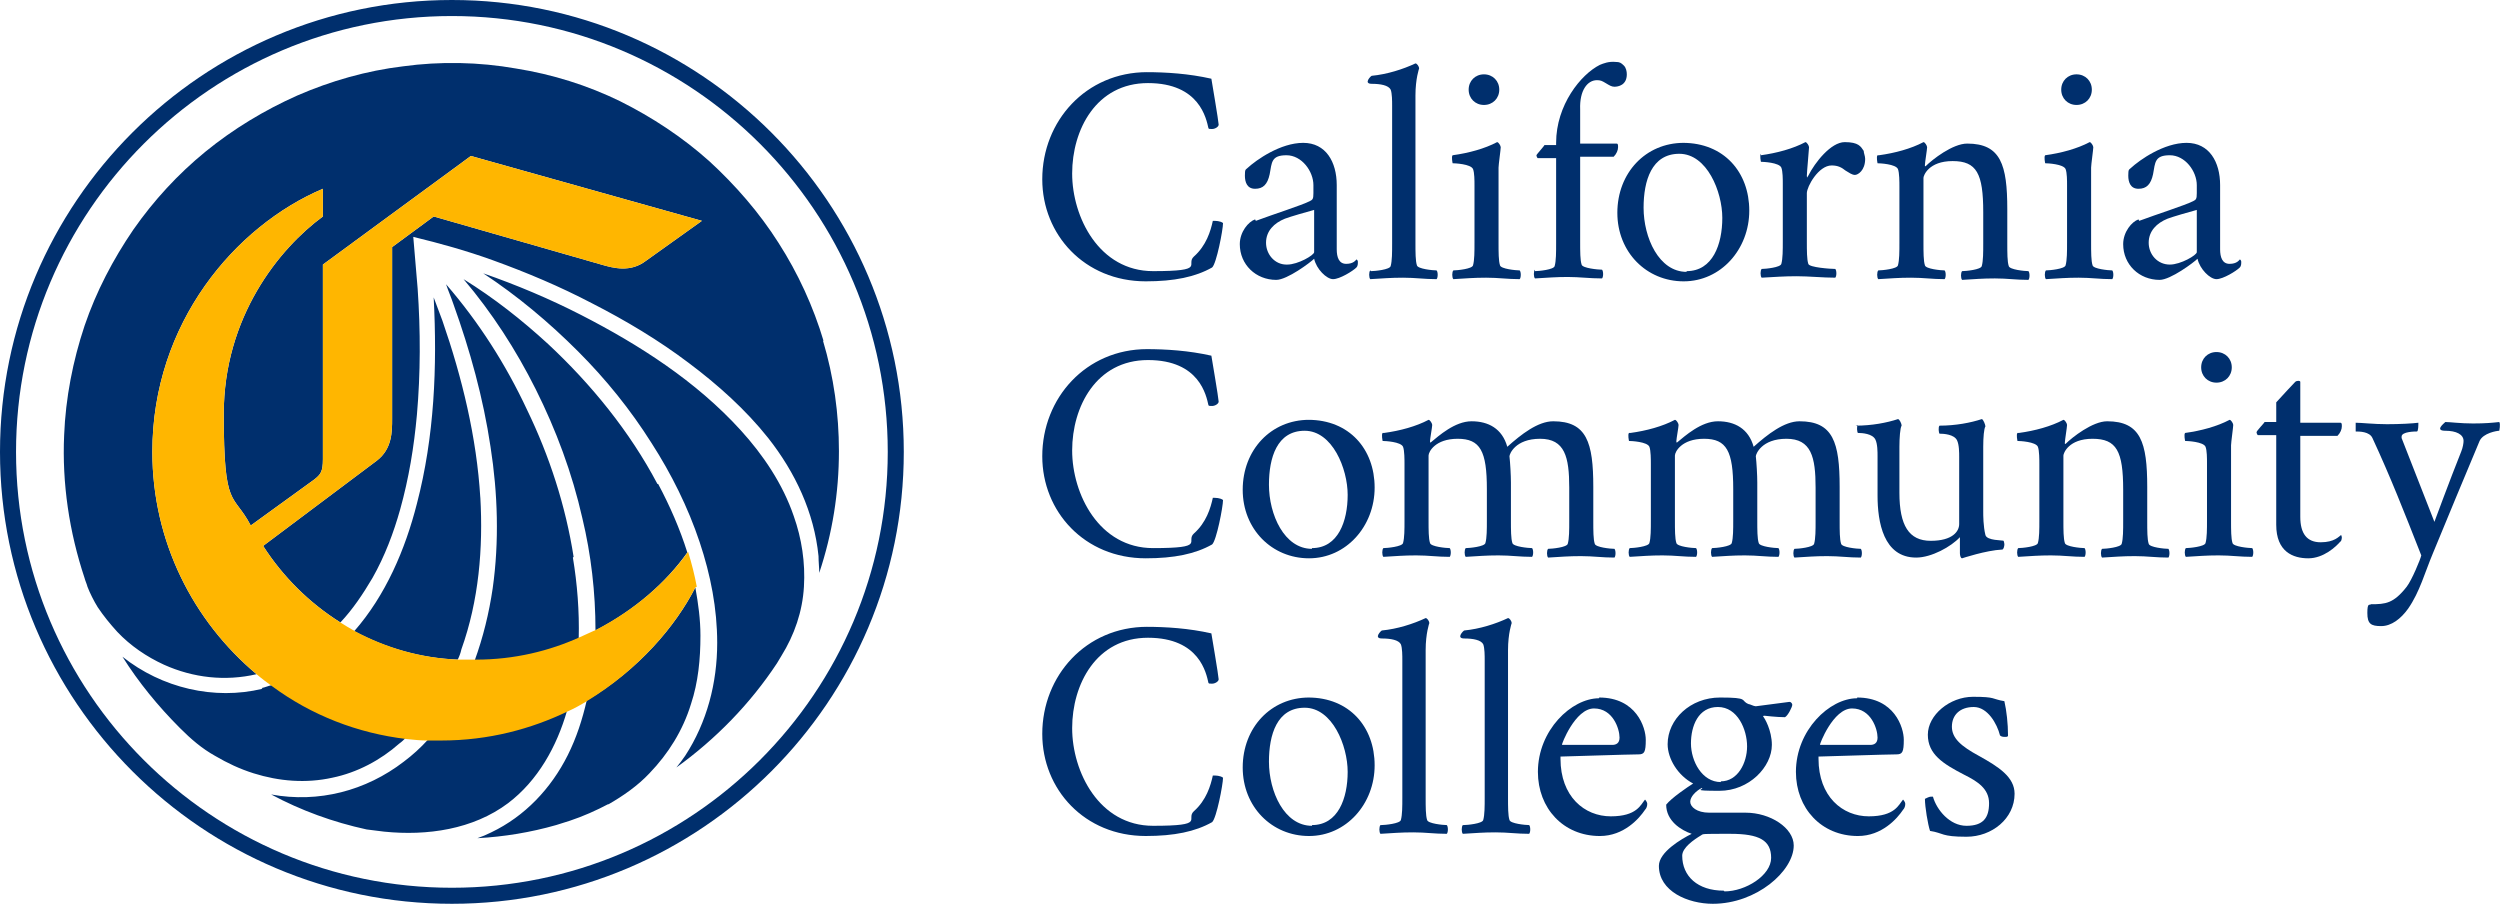 <?xml version="1.0" encoding="UTF-8"?> <svg xmlns="http://www.w3.org/2000/svg" xmlns:xlink="http://www.w3.org/1999/xlink" id="Primary_Logo" version="1.1" viewBox="0 0 343 124"><defs><style> .st0 { fill: #002f6d; } .st1 { fill: #ffb600; } </style></defs><g><path class="st0" d="M62,124C27.8,124,0,96.2,0,62S27.8,0,62,0s62,27.8,62,62-27.8,62-62,62ZM62,2.2C29,2.2,2.2,29,2.2,62s26.8,59.8,59.8,59.8,59.8-26.8,59.8-59.8S95,2.2,62,2.2Z"></path><path class="st0" d="M78.7,76.4c-1.1-7-3.3-13.8-6.4-20.2-2.9-6.2-6.6-12-11.1-17.2.3.9.7,1.8,1,2.7,2.3,6.4,4.1,12.9,5.1,19.6,1,6.4,1.2,13,.3,19.4-.5,3.4-1.3,6.7-2.5,10,5.3,0,10.1-1.2,14.3-3.1.1-3.7-.2-7.5-.8-11.1ZM58.7,101.5c-1,1.1-2.1,2.1-3.3,3-5.2,4-11.7,5.7-18.2,4.5,4.1,2.2,8.5,3.8,13.1,4.8.8.1,1.6.2,2.4.3,5.9.6,12.2-.3,17-3.9,4.1-3.1,6.7-7.8,8.1-12.7-5,2.4-10.8,4-17.4,4-.6,0-1.2,0-1.8,0ZM65.9,68.3c-.5-8.3-2.5-16.5-5.2-24.3-.4-1.1-.8-2.1-1.2-3.2.5,9.5.1,19.1-2.3,28.3-1.6,6.3-4.3,12.6-8.6,17.5,4.3,2.3,9.1,3.7,14.2,3.9.2-.4.4-.9.5-1.4,2.4-6.7,3-13.9,2.6-20.9ZM36,94.5c-6.6,1.6-13.8-.1-19.2-4.4,2.2,3.5,4.9,6.8,7.9,9.8,1.5,1.5,3,2.8,4.8,3.8,1.7,1,3.4,1.8,5.3,2.4,3.5,1.1,7.2,1.4,10.8.6,3.4-.7,6.6-2.4,9.2-4.7.3-.2.6-.5.9-.8-6.8-.8-13.1-3.3-18.4-7.2-.5.1-.9.3-1.4.4ZM90.2,66.4c-3.8-7.2-9.1-13.7-15-19.2-3.6-3.3-7.4-6.3-11.6-8.9,3.9,4.6,7.2,9.7,9.9,15.1,2.8,5.6,5,11.5,6.4,17.7,1.2,5,1.8,10.2,1.8,15.4,5.4-2.8,9.7-6.6,12.6-10.7h0c-1-3.2-2.4-6.4-4-9.4ZM83.4,110.4c2.1-1.2,4.1-2.6,5.7-4.3,2.6-2.7,4.6-5.9,5.7-9.5,1-3,1.3-6.2,1.3-9.4,0-2.2-.3-4.4-.7-6.6-2.7,5.3-7.8,11.3-14.9,15.5-.6,2.6-1.4,5.1-2.6,7.5-2.3,4.6-5.9,8.4-10.5,10.6-.6.3-1.3.6-1.9.8,3.7-.2,7.3-.8,10.8-1.8.6-.2,1.3-.4,1.9-.6,1.8-.6,3.6-1.4,5.3-2.3h0ZM113,46.8c-1.4-4.7-3.5-9.3-6.2-13.5-2.6-4.1-5.9-7.9-9.5-11.2-3.7-3.3-7.8-6-12.2-8.2-4.5-2.2-9.3-3.7-14.3-4.5-5.1-.9-10.4-1-15.5-.3-5,.6-9.9,2-14.5,4-4.5,2-8.8,4.6-12.6,7.7-3.8,3.1-7.1,6.7-9.9,10.7-2.8,4.1-5.1,8.5-6.7,13.2-1.6,4.8-2.6,9.9-2.8,15-.3,6.6.7,13.3,2.8,19.6.1.4.3.8.4,1.2.3.8.9,2,1.4,2.8.8,1.2,1.7,2.3,2.7,3.4,1.8,1.9,4,3.4,6.4,4.5,4,1.8,8.4,2.3,12.7,1.3-8.7-7.3-14.3-18.2-14.3-30.5,0-17.7,11.4-31,23.4-36.1v3.8c-6,4.4-13.6,13.8-13.6,27.1s1.3,10.7,3.7,15.3l8.7-6.3c.9-.7,1.2-1.1,1.2-2.8v-26.7l20.3-14.9,31.7,8.9-7.7,5.5c-2.1,1.6-4.4,1-6.1.5l-23-6.6-5.7,4.2v23.6c0,1.7,0,4.1-2.1,5.7l-15.6,11.7c2.7,4.2,6.3,7.8,10.6,10.5,1.7-1.8,3.1-3.9,4.4-6.1,1.7-3,2.9-6.2,3.8-9.4,1.2-4.3,1.9-8.6,2.3-13,.5-5.7.5-11.5.1-17.3-.2-2.4-.4-4.7-.6-7.1,3.7.9,7.3,1.9,10.9,3.2,4.7,1.7,9.2,3.6,13.6,5.9,4.7,2.4,9.2,5.1,13.3,8.2,4,3,7.8,6.4,10.9,10.3,3.7,4.7,6.3,10.2,6.9,16.2,0,.8.1,1.6.1,2.3,1.8-5.4,2.7-11,2.7-16.7,0-5.1-.7-10.2-2.2-15.2ZM108.9,70.8c-1.5-4.4-4.2-8.4-7.3-11.8-6.1-6.7-13.9-11.7-21.9-15.8-4.3-2.2-8.8-4.1-13.4-5.7,4.7,3.1,9,6.7,13,10.7,3.8,3.8,7.2,8,10.1,12.6,2.7,4.2,5,8.8,6.6,13.6,1.5,4.5,2.4,9.1,2.4,13.8,0,5.5-1.4,10.9-4.4,15.5-.4.6-.8,1.1-1.2,1.6,5.4-3.9,10.1-8.7,13.8-14.3.2-.3.4-.7.6-1,1.8-2.9,2.9-6.1,3.1-9.5.2-3.3-.3-6.6-1.4-9.7Z"></path><path class="st1" d="M95.4,80.6h0c-2.7,5.3-7.8,11.3-14.9,15.6-.8.5-1.7,1-2.6,1.4-5,2.4-10.8,4-17.4,4s-1.2,0-1.8,0c-1,0-1.9-.1-2.9-.2-6.8-.8-13.1-3.3-18.4-7.2-.7-.5-1.5-1.1-2.2-1.7-8.7-7.3-14.3-18.2-14.3-30.5,0-17.7,11.4-31,23.4-36.1v3.8c-6,4.4-13.6,13.8-13.6,27.1s1.3,10.7,3.7,15.3l8.7-6.3c.9-.7,1.2-1.1,1.2-2.8v-26.7l20.3-14.9,31.7,8.9-7.7,5.5c-2.1,1.6-4.4,1-6.1.5l-23-6.6-5.7,4.2v23.6c0,1.7,0,4.1-2.1,5.7l-15.6,11.7c2.7,4.2,6.3,7.8,10.6,10.5.6.4,1.3.8,2,1.2,4.3,2.3,9.1,3.7,14.2,3.9.6,0,1.2,0,1.8,0s.4,0,.6,0c5.3,0,10.1-1.2,14.3-3.1.7-.3,1.5-.7,2.2-1,5.4-2.8,9.7-6.6,12.6-10.7h0c.5,1.6.9,3.2,1.2,4.8Z"></path></g><g><g><g><path class="st0" d="M157.2,9.9c2.8,0,5.9.2,9,.9,0,0,1,5.9,1,6.3,0,.3-.5.6-.9.6s-.4,0-.5-.1c-.3-1.3-1.2-6.2-8.3-6.2s-10.4,6.4-10.4,12.4,3.7,13.4,11.1,13.4,4.4-.9,5.6-2c1.7-1.5,2.3-3.5,2.6-4.9.4,0,1,0,1.4.3,0,.9-.9,5.6-1.5,6.1-2.3,1.3-5.2,1.9-9.1,1.9-8.4,0-14.2-6.4-14.2-14,0-8,6-14.7,14.4-14.7Z"></path><path class="st0" d="M172.3,30.3c2.4-.9,6.2-2.1,7.4-2.7.4-.2.5-.3.5-1.1v-1.1c0-1.9-1.6-4.1-3.7-4.1s-2,1-2.3,2.6c-.3,1.4-.9,2-2,2s-1.4-.9-1.4-1.8.1-.8.3-1c1.3-1.2,4.6-3.5,7.7-3.5s4.6,2.6,4.6,5.8v8.8c0,1.1.3,2,1.3,2s1.3-.5,1.4-.6c.1,0,.2.2.2.3,0,.3,0,.6-.2.8-.5.5-2.3,1.6-3.2,1.6s-2.3-1.4-2.6-2.8c-.5.5-3.7,2.9-5.2,2.9-2.8,0-5-2.1-5-4.9,0-1.7,1.2-3.1,2.1-3.4ZM176.6,36.3c1.5,0,3.7-1.3,3.7-1.7v-5.8c-1.1.3-3.2.9-4,1.2-1.5.6-2.6,1.7-2.6,3.3s1.2,3,2.8,3Z"></path><path class="st0" d="M188.1,37.2c.5,0,2.6-.2,2.7-.7.2-.7.2-1.9.2-3.1V14.5c0-.6,0-1.7-.2-2.2-.3-.6-1.4-.8-2.6-.8s-.1-1.1,0-1.1c2.1-.2,4.3-.9,6-1.7.2,0,.5.4.5.7,0,0-.5,1.4-.5,3.7v20.2c0,1.3,0,2.5.2,3.1.1.5,2.2.7,2.7.7.2.2.2,1,0,1.2-1.7,0-2.9-.2-4.6-.2s-2.8.1-4.5.2c-.2-.2-.2-1,0-1.2Z"></path><path class="st0" d="M199.3,21.3c2.2-.3,4.4-.9,6.1-1.8.2,0,.5.5.5.7,0,.3-.3,2.4-.3,2.8v10.3c0,1.3,0,2.5.2,3.1.1.5,2.2.7,2.7.7.2.2.2,1,0,1.2-1.7,0-2.9-.2-4.6-.2s-2.8.1-4.5.2c-.2-.2-.2-1,0-1.2.5,0,2.6-.2,2.7-.7.2-.7.2-1.9.2-3.1v-7.9c0-.6,0-1.7-.2-2.2-.3-.7-2.5-.8-2.8-.8,0,0-.2-.9,0-1.1ZM203.6,10.2c1.2,0,2.1.9,2.1,2.1s-.9,2.1-2.1,2.1-2.1-.9-2.1-2.1.9-2.1,2.1-2.1Z"></path><path class="st0" d="M230.9,19.6c5.6,0,9.1,4,9.1,9.3s-3.9,9.7-9,9.7-9.1-4-9.1-9.4c0-5.5,3.9-9.6,9.1-9.6ZM231.4,37.2c3.6,0,4.9-3.7,4.9-7.3s-2.1-8.8-5.9-8.8-4.9,3.7-4.9,7.4c0,4.1,2.1,8.8,5.9,8.8Z"></path><path class="st0" d="M241.6,21.3c2.2-.3,4.4-.9,6.1-1.8.2,0,.5.5.5.7,0,.3-.3,3.4-.3,3.9s.1.1.2,0c.9-1.8,3.1-4.6,5-4.6s2.2.6,2.6,1.2c0,.3.2.7.2,1.1,0,1.6-1,2.2-1.4,2.2s-.8-.3-1.3-.6c-.5-.4-1-.7-1.9-.7-1.8,0-3.4,2.9-3.4,3.8v6.6c0,1.3,0,2.5.2,3.1.1.5,3.1.7,3.7.7.2.2.2,1,0,1.2-1.7,0-3.6-.2-5.3-.2s-3,.1-4.8.2c-.2-.2-.2-1,0-1.2.5,0,2.6-.2,2.7-.7.2-.7.2-1.9.2-3.1v-7.9c0-.6,0-1.7-.2-2.2-.3-.7-2.5-.8-2.8-.8,0,0-.2-.9,0-1.1Z"></path><path class="st0" d="M257.8,21.3c2.2-.3,4.4-.9,6.1-1.8.2,0,.5.5.5.7,0,.3-.3,2.1-.3,2.4s0,.2,0,.2,0,0,.1,0c.9-.9,3.7-3.1,5.7-3.1,4.6,0,5.5,2.9,5.5,9v4.7c0,1.3,0,2.5.2,3.1.1.5,2.2.7,2.7.7.2.2.2,1,0,1.2-1.7,0-2.9-.2-4.6-.2s-2.8.1-4.5.2c-.2-.2-.2-1,0-1.2.5,0,2.6-.2,2.7-.7.2-.7.2-1.9.2-3.1v-4.3c0-5.3-.9-7-4.2-7s-4,2-4,2.3v8.9c0,1.3,0,2.5.2,3.1.1.5,2.2.7,2.7.7.2.2.2,1,0,1.2-1.7,0-2.9-.2-4.6-.2s-2.8.1-4.5.2c-.2-.2-.2-1,0-1.2.5,0,2.6-.2,2.7-.7.2-.7.2-1.9.2-3.1v-7.7c0-.6,0-1.9-.2-2.4-.3-.7-2.5-.8-2.8-.8,0,0-.2-.9,0-1.1Z"></path><path class="st0" d="M280.6,21.3c2.2-.3,4.4-.9,6.1-1.8.2,0,.5.5.5.7,0,.3-.3,2.4-.3,2.8v10.3c0,1.3,0,2.5.2,3.1.1.5,2.2.7,2.7.7.2.2.2,1,0,1.2-1.7,0-2.9-.2-4.6-.2s-2.8.1-4.5.2c-.2-.2-.2-1,0-1.2.5,0,2.6-.2,2.7-.7.2-.7.2-1.9.2-3.1v-7.9c0-.6,0-1.7-.2-2.2-.3-.7-2.5-.8-2.8-.8,0,0-.2-.9,0-1.1ZM284.9,10.2c1.2,0,2.1.9,2.1,2.1s-.9,2.1-2.1,2.1-2.1-.9-2.1-2.1.9-2.1,2.1-2.1Z"></path><path class="st0" d="M293.5,30.3c2.4-.9,6.2-2.1,7.4-2.7.4-.2.5-.3.5-1.1v-1.1c0-1.9-1.6-4.1-3.7-4.1s-2,1-2.3,2.6c-.3,1.4-.9,2-2,2s-1.4-.9-1.4-1.8.1-.8.3-1c1.3-1.2,4.6-3.5,7.7-3.5s4.6,2.6,4.6,5.8v8.8c0,1.1.3,2,1.3,2s1.3-.5,1.4-.6c.1,0,.2.2.2.3,0,.3,0,.6-.2.8-.5.5-2.3,1.6-3.2,1.6s-2.3-1.4-2.6-2.8c-.5.5-3.7,2.9-5.2,2.9-2.8,0-5-2.1-5-4.9,0-1.7,1.2-3.1,2.1-3.4ZM297.7,36.3c1.5,0,3.7-1.3,3.7-1.7v-5.8c-1.1.3-3.2.9-4,1.2-1.5.6-2.6,1.7-2.6,3.3,0,1.6,1.2,3,2.9,3Z"></path></g><g><path class="st0" d="M157.2,47.9c2.8,0,5.9.2,9,.9,0,0,1,5.9,1,6.3,0,.3-.5.6-.9.6s-.4,0-.5-.1c-.3-1.3-1.2-6.2-8.3-6.2s-10.4,6.4-10.4,12.4,3.7,13.4,11.1,13.4,4.4-.9,5.6-2c1.7-1.5,2.3-3.5,2.6-4.9.4,0,1,0,1.4.3,0,.9-.9,5.6-1.5,6.1-2.3,1.3-5.2,1.9-9.1,1.9-8.4,0-14.2-6.4-14.2-14,0-8,6-14.7,14.4-14.7Z"></path><path class="st0" d="M179.5,57.6c5.6,0,9.1,4,9.1,9.3s-3.9,9.7-9,9.7-9.1-4-9.1-9.4c0-5.5,3.9-9.6,9.1-9.6ZM180,75.2c3.6,0,4.9-3.7,4.9-7.3s-2.1-8.8-5.9-8.8-4.9,3.7-4.9,7.4c0,4.1,2.1,8.8,5.9,8.8Z"></path><path class="st0" d="M189.9,59.4c2.2-.3,4.4-.9,6.1-1.8.2,0,.5.5.5.7,0,.3-.3,1.9-.3,2.2s0,.2,0,.2,0,0,.1,0c1.1-.9,3.3-2.9,5.6-2.9s4.2,1,4.9,3.5c1.9-1.7,4.2-3.5,6.3-3.5,4.6,0,5.5,2.9,5.5,9v4.7c0,1.3,0,2.5.2,3.1.1.5,2.2.7,2.7.7.2.2.2,1,0,1.2-1.7,0-2.9-.2-4.6-.2s-2.8.1-4.5.2c-.2-.2-.2-1,0-1.2.5,0,2.6-.2,2.7-.7.2-.7.2-1.9.2-3.1v-4.6c0-4.2-.6-6.7-4-6.7s-4.2,2.1-4.2,2.4c.1.9.2,2.6.2,3.6v5.2c0,1.3,0,2.5.2,3.1.1.5,2.2.7,2.7.7.2.2.2,1,0,1.2-1.7,0-2.9-.2-4.6-.2s-2.8.1-4.5.2c-.2-.2-.2-1,0-1.2.5,0,2.6-.2,2.7-.7.2-.7.2-1.9.2-3.1v-4.3c0-5.2-.9-6.9-4-6.9s-4,1.8-4,2.3v8.9c0,1.3,0,2.5.2,3.1.1.5,2.2.7,2.7.7.2.2.2,1,0,1.2-1.7,0-2.9-.2-4.6-.2s-2.8.1-4.5.2c-.2-.2-.2-1,0-1.2.5,0,2.6-.2,2.7-.7.2-.7.2-1.9.2-3.1v-7.7c0-.6,0-1.9-.2-2.4-.3-.7-2.5-.8-2.8-.8,0,0-.2-.9,0-1.1Z"></path><path class="st0" d="M223.7,59.4c2.2-.3,4.4-.9,6.1-1.8.2,0,.5.5.5.7,0,.3-.3,1.9-.3,2.2s0,.2,0,.2,0,0,.1,0c1.1-.9,3.3-2.9,5.6-2.9s4.2,1,4.9,3.5c1.9-1.7,4.2-3.5,6.3-3.5,4.6,0,5.5,2.9,5.5,9v4.7c0,1.3,0,2.5.2,3.1.1.5,2.2.7,2.7.7.2.2.2,1,0,1.2-1.7,0-2.9-.2-4.6-.2s-2.8.1-4.5.2c-.2-.2-.2-1,0-1.2.5,0,2.6-.2,2.7-.7.2-.7.2-1.9.2-3.1v-4.6c0-4.2-.6-6.7-4-6.7s-4.2,2.1-4.2,2.4c.1.9.2,2.6.2,3.6v5.2c0,1.3,0,2.5.2,3.1.1.5,2.2.7,2.7.7.2.2.2,1,0,1.2-1.7,0-2.9-.2-4.6-.2s-2.8.1-4.5.2c-.2-.2-.2-1,0-1.2.5,0,2.6-.2,2.7-.7.2-.7.2-1.9.2-3.1v-4.3c0-5.2-.9-6.9-4-6.9s-4,1.8-4,2.3v8.9c0,1.3,0,2.5.2,3.1.1.5,2.2.7,2.7.7.2.2.2,1,0,1.2-1.7,0-2.9-.2-4.6-.2s-2.8.1-4.5.2c-.2-.2-.2-1,0-1.2.5,0,2.6-.2,2.7-.7.2-.7.2-1.9.2-3.1v-7.7c0-.6,0-1.9-.2-2.4-.3-.7-2.5-.8-2.8-.8,0,0-.2-.9,0-1.1Z"></path><path class="st0" d="M254.6,58.4c2.2,0,4.3-.4,5.8-.9.2,0,.5.6.5.9-.2.3-.3,1.7-.3,2.9v6.3c0,4.5,1.3,6.6,4.3,6.6s3.9-1.3,3.9-2.3v-9.2c0-.6,0-1.7-.3-2.3-.4-.8-1.8-.9-2.4-.9-.1-.1-.2-.9,0-1.1,2.2,0,4.3-.4,5.8-.9.2,0,.5.8.5,1-.2.3-.3,1.5-.3,2.8v8.9c0,.5,0,2,.3,3.2.2.8,2.4.7,2.5.8,0,0,.1.3.1.5s-.1.7-.3.7c-2.2.1-5.5,1.2-5.5,1.2-.2,0-.3-.4-.3-.7v-2c0-.2,0-.2,0-.2-1.2,1.3-3.9,2.8-6,2.8-4.5,0-5.3-4.9-5.3-8.5v-5.4c0-.6,0-1.7-.3-2.3-.4-.8-1.8-.9-2.4-.9-.1-.1-.2-.9,0-1.1Z"></path><path class="st0" d="M277,59.4c2.2-.3,4.4-.9,6.1-1.8.2,0,.5.5.5.7,0,.3-.3,2.1-.3,2.4s0,.2,0,.2,0,0,.1,0c.9-.9,3.7-3.1,5.7-3.1,4.6,0,5.5,2.9,5.5,9v4.7c0,1.3,0,2.5.2,3.1.1.5,2.2.7,2.7.7.2.2.2,1,0,1.2-1.7,0-2.9-.2-4.6-.2s-2.8.1-4.5.2c-.2-.2-.2-1,0-1.2.5,0,2.6-.2,2.7-.7.2-.7.2-1.9.2-3.1v-4.3c0-5.3-.9-7-4.2-7s-4,2-4,2.3v8.9c0,1.3,0,2.5.2,3.1.1.5,2.2.7,2.7.7.2.2.2,1,0,1.2-1.7,0-2.9-.2-4.6-.2s-2.8.1-4.5.2c-.2-.2-.2-1,0-1.2.5,0,2.6-.2,2.7-.7.2-.7.2-1.9.2-3.1v-7.7c0-.6,0-1.9-.2-2.4-.3-.7-2.5-.8-2.8-.8,0,0-.2-.9,0-1.1Z"></path><path class="st0" d="M299.8,59.4c2.2-.3,4.4-.9,6.1-1.8.2,0,.5.5.5.7,0,.3-.3,2.4-.3,2.8v10.3c0,1.3,0,2.5.2,3.1.1.5,2.2.7,2.7.7.2.2.2,1,0,1.2-1.7,0-2.9-.2-4.6-.2s-2.8.1-4.5.2c-.2-.2-.2-1,0-1.2.5,0,2.6-.2,2.7-.7.2-.7.2-1.9.2-3.1v-7.9c0-.6,0-1.7-.2-2.2-.3-.7-2.5-.8-2.8-.8,0,0-.2-.9,0-1.1ZM304.1,48.3c1.2,0,2.1.9,2.1,2.1s-.9,2.1-2.1,2.1-2.1-.9-2.1-2.1c0-1.2.9-2.1,2.1-2.1Z"></path><path class="st0" d="M310.7,57.9h1.6v-2.7c.8-.9,2.5-2.7,2.6-2.8.2-.2.7-.2.7,0v5.6h5.5c.2,0,.2.2.2.5,0,.4-.2.9-.6,1.3h-5.1v11.1c0,2.3.9,3.5,2.8,3.5s2.5-.8,2.8-1c0,0,.1.2.1.3,0,.3-.1.6-.2.6-.6.7-2.3,2.3-4.4,2.3s-4.4-.9-4.4-4.6v-12.3h-2.5c-.1,0-.2-.3-.2-.4,0-.2,1.1-1.3,1.1-1.4Z"></path><path class="st0" d="M323.2,58c.8,0,2.5.2,4.3.2s3.5-.1,4.3-.2c0,.3,0,1.2-.2,1.2s-2.1,0-2.1.7,0,0,0,.2l4.5,11.5s2.1-5.7,3.7-9.7c.2-.5.3-1.1.3-1.4,0-.9-1-1.4-2.5-1.4s-.2-1,0-1.2c.6,0,2.1.2,3.8.2s2.7-.1,3.6-.2c.2.3,0,1.2,0,1.2-.3,0-2.2.3-2.7,1.4-2.5,6-3.9,9.3-6.4,15.4-1.1,2.6-1.8,5.3-3.4,7.6-1,1.4-2.3,2.4-3.7,2.4s-1.9-.3-1.9-1.8.3-1,.5-1.2c2,0,3.1-.1,4.9-2.4.7-.9,1.9-3.8,2-4.3-2.4-6.1-4.2-10.7-6.7-16.1-.4-.9-1.8-.9-2.3-.9,0,0,0-1.1,0-1.2Z"></path></g><g><path class="st0" d="M157.2,86c2.8,0,5.9.2,9,.9,0,0,1,5.9,1,6.3,0,.3-.5.6-.9.6s-.4,0-.5-.1c-.3-1.3-1.2-6.2-8.3-6.2s-10.4,6.4-10.4,12.4,3.7,13.4,11.1,13.4,4.4-.9,5.6-2c1.7-1.5,2.3-3.5,2.6-4.9.4,0,1,0,1.4.3,0,.9-.9,5.6-1.5,6.1-2.3,1.3-5.2,1.9-9.1,1.9-8.4,0-14.2-6.4-14.2-14,0-8,6-14.7,14.4-14.7Z"></path><path class="st0" d="M179.5,95.7c5.6,0,9.1,4,9.1,9.3s-3.9,9.7-9,9.7-9.1-4-9.1-9.4c0-5.5,3.9-9.6,9.1-9.6ZM180,113.2c3.6,0,4.9-3.7,4.9-7.3s-2.1-8.8-5.9-8.8-4.9,3.7-4.9,7.4c0,4.1,2.1,8.8,5.9,8.8Z"></path><path class="st0" d="M189.5,113.2c.5,0,2.6-.2,2.7-.7.2-.7.2-1.9.2-3.1v-18.8c0-.6,0-1.7-.2-2.2-.3-.6-1.4-.8-2.6-.8s-.1-1.1,0-1.1c2.1-.2,4.3-.9,6-1.7.2,0,.5.4.5.7,0,0-.5,1.4-.5,3.7v20.2c0,1.3,0,2.5.2,3.1.1.5,2.2.7,2.7.7.2.2.2,1,0,1.2-1.7,0-2.9-.2-4.6-.2s-2.8.1-4.5.2c-.2-.2-.2-1,0-1.2Z"></path><path class="st0" d="M200.8,113.2c.5,0,2.6-.2,2.7-.7.2-.7.2-1.9.2-3.1v-18.8c0-.6,0-1.7-.2-2.2-.3-.6-1.4-.8-2.6-.8s-.1-1.1,0-1.1c2.1-.2,4.3-.9,6-1.7.2,0,.5.4.5.7,0,0-.5,1.4-.5,3.7v20.2c0,1.3,0,2.5.2,3.1.1.5,2.2.7,2.7.7.2.2.2,1,0,1.2-1.7,0-2.9-.2-4.6-.2s-2.8.1-4.5.2c-.2-.2-.2-1,0-1.2Z"></path><path class="st0" d="M219.4,95.7c5.1,0,6.4,4.1,6.4,5.8s-.2,2-1,2c-1.3,0-10.2.3-10.7.3v.3c0,5.2,3.3,7.9,6.9,7.9s4.1-1.6,4.7-2.3c0,0,.3.3.3.6s-.1.6-.3.8c-.8,1.2-2.9,3.6-6.2,3.6-5,0-8.5-3.8-8.5-8.8,0-5.7,4.6-10.1,8.4-10.1ZM221.2,102.2c.5,0,1-.2,1-1,0-1.2-.9-4-3.5-4s-4.5,5-4.4,5h6.9Z"></path><path class="st0" d="M232.1,114.4c-1.5-.5-3.5-1.8-3.5-4,.7-.9,2.9-2.4,3.7-2.9-2.1-1.1-3.5-3.4-3.5-5.4,0-3.4,3.1-6.4,7.2-6.4s2.7.4,3.9.9c.2,0,.7.3,1,.3l4.6-.6c.3,0,.4.3.4.4,0,.3-.6,1.5-1,1.7-1.1,0-2.8-.2-2.8-.2-.1,0-.2,0-.2.1.2.2,1.2,1.9,1.2,3.9,0,3-3.1,6.3-7.2,6.3s-2-.2-2.4-.4c-.8.4-1.6,1.2-1.6,1.9s.9,1.5,2.6,1.5h5c3.4,0,6.6,2.1,6.6,4.5,0,3.5-5.1,8-11.1,8-3.4,0-7.4-1.7-7.4-5.2,0-1.9,3.1-3.7,4.5-4.4ZM236.6,122.3c2.9,0,6.4-2.2,6.4-4.6s-1.6-3.3-5.6-3.3-3.7,0-4,.2c-1,.6-2.6,1.7-2.6,2.8,0,2.8,2.1,4.8,5.7,4.8ZM236.1,107.2c2.3,0,3.6-2.5,3.6-4.8s-1.3-5.4-4-5.4-3.7,2.6-3.7,5,1.5,5.3,4.1,5.3Z"></path><path class="st0" d="M254.8,95.7c5.1,0,6.4,4.1,6.4,5.8s-.2,2-1,2c-1.3,0-10.2.3-10.7.3v.3c0,5.2,3.3,7.9,6.9,7.9s4.1-1.6,4.7-2.3c0,0,.3.3.3.6s-.1.6-.3.8c-.8,1.2-2.9,3.6-6.2,3.6-5,0-8.5-3.8-8.5-8.8,0-5.7,4.6-10.1,8.4-10.1ZM256.6,102.2c.5,0,1-.2,1-1,0-1.2-.9-4-3.5-4s-4.5,5-4.4,5h6.9Z"></path><path class="st0" d="M264.8,109.3c.1,0,.3,0,.4,0,.5,1.8,2.3,4,4.6,4s3.1-1.1,3.1-3.1-1.6-3-3.4-3.9c-2.9-1.5-5-2.8-5-5.5s3-5.2,6.2-5.2,2.5.3,4.3.6c.3,1.3.5,3.1.5,4.7,0,.2-.2.2-.4.2s-.5,0-.7-.2c-.4-1.6-1.7-3.9-3.6-3.9s-3,1.1-3,2.7,1.3,2.7,3.7,4c2.7,1.5,4.9,2.9,4.9,5.2,0,3.4-3.1,5.9-6.6,5.9s-3.1-.5-5-.8c-.3-.9-.7-3.3-.7-4.4.2-.1.6-.3.8-.3Z"></path></g></g><path class="st0" d="M210.6,37.2c.5,0,2.6-.2,2.7-.7.2-.7.2-1.9.2-3.1v-11.7h-2.5c-.1,0-.2-.3-.2-.4s1.1-1.3,1.1-1.4h1.6v-.3c0-5.2,3.4-9.4,6-10.7.5-.2,1.2-.5,2.2-.4.5,0,.7.1,1.1.5.3.3.4.8.4,1.2,0,1.5-1.2,1.7-1.7,1.7-.4,0-.7-.2-1.2-.5-.5-.3-.7-.4-1.2-.4-1.3,0-2.4,1.4-2.3,4v4.7h5c.2,0,.2.2.2.5,0,.4-.2.9-.6,1.3h-4.6v11.7c0,1.3,0,2.5.2,3.1.1.5,2.3.7,2.8.7.2.2.2,1,0,1.2-1.7,0-3.1-.2-4.7-.2s-2.8.1-4.5.2c-.2-.2-.2-1,0-1.2Z"></path></g></svg> 